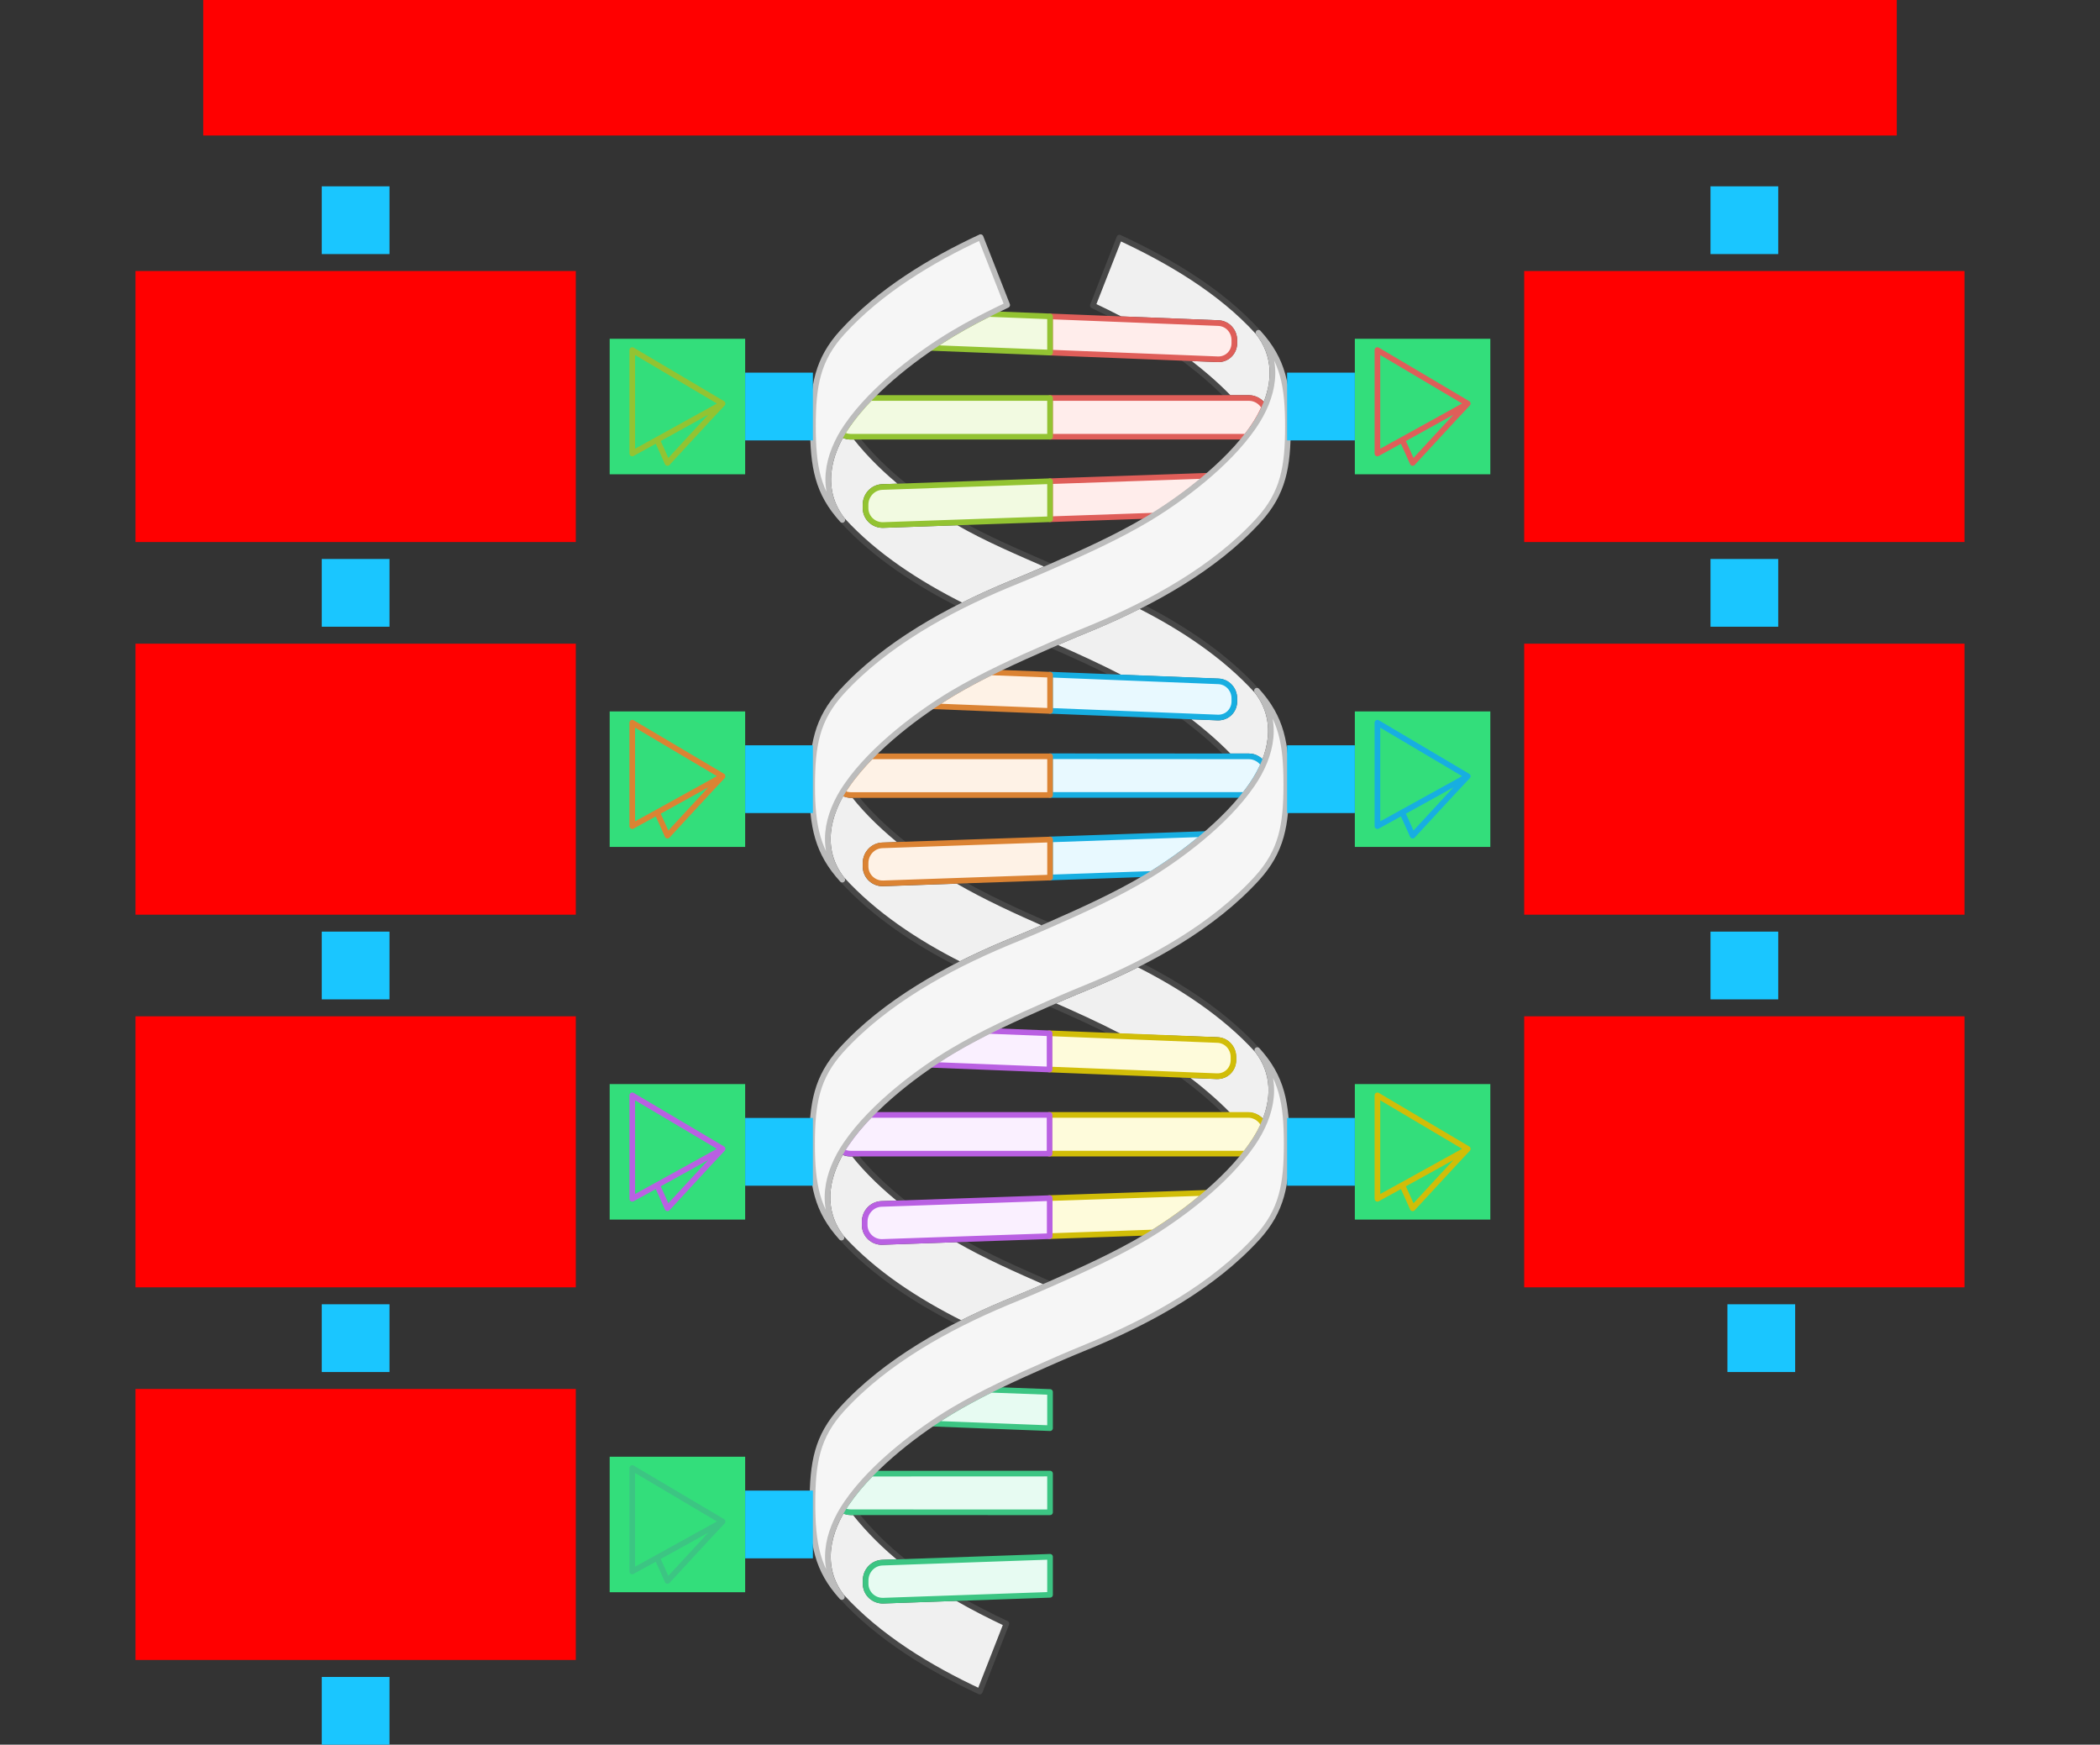 <svg xmlns="http://www.w3.org/2000/svg" width="744" height="618"><rect width="100%" height="100%" fill="#333333" stroke="none"/>    <g id="pillars-dna-v2--family--7">        <g id="lines">            <g id="g-back">                <g id="cu">                    <g id="cu_1" >                        <path id="Subtract" transform="translate(293.316, 532.439)" fill="#f0f0f0" d="M5.367 2.505 C6.23 2.973 7.208 3.241 8.235 3.241 L9.392 3.241 C14.428 9.654 20.542 15.67 26.998 20.804 L19.265 21.082 C15.935 21.215 13.364 24.03 13.364 27.364 L13.364 28.774 C13.497 32.101 16.321 34.67 19.651 34.543 L45.759 33.628 C51.284 36.831 57.146 39.812 63.237 42.693 L53.809 66.746 C36.208 58.565 18.082 47.613 4.802 33.04 C-3.169 22.573 -0.285 10.066 6.667 0.021 C6.716 0.093 6.617 -0.051 6.667 0.021 C6.617 0.093 6.567 0.165 6.518 0.237 C6.001 0.991 5.835 1.731 5.367 2.505 Z"></path>
                        <path id="Subtract_1" transform="translate(293.316, 532.439)" fill="none" stroke="#484848" stroke-width="2" stroke-linejoin="round" stroke-linecap="round" stroke-miterlimit="22.926"  d="M 5.367 2.505 C 6.23 2.973 7.208 3.241 8.235 3.241 L 9.392 3.241 C 14.428 9.654 20.542 15.67 26.998 20.804 L 19.265 21.082 C 15.935 21.215 13.364 24.03 13.364 27.364 L 13.364 28.774 C 13.497 32.101 16.321 34.67 19.651 34.543 L 45.759 33.628 C 51.284 36.831 57.146 39.812 63.237 42.693 L 53.809 66.746 C 36.208 58.565 18.082 47.613 4.802 33.04 C -3.169 22.573 -0.285 10.066 6.667 0.021 C 6.617 -0.051 6.716 0.093 6.667 0.021 C 6.617 0.093 6.567 0.165 6.518 0.237 C 6.001 0.991 5.835 1.731 5.367 2.505 Z"></path></g>
                    <g id="cu_2" >                        <path id="Subtract_2" transform="translate(293.167, 407.8)" fill="#f0f0f0" d="M8.056 0.848 C6.95 0.848 5.9 0.537 4.99 0 C-0.785 9.749 -2.473 21.003 4.951 30.61 C16.622 43.417 31.858 53.188 47.369 60.979 C52.557 58.373 57.756 56.015 62.83 53.885 C66.911 52.222 72.273 50.007 78.371 47.31 L78.862 47.095 C78.699 47.023 78.535 46.951 78.371 46.878 C66.817 41.816 55.911 36.996 45.925 31.209 L19.474 32.125 C16.144 32.251 13.32 29.683 13.187 26.356 L13.187 24.945 C13.187 21.612 15.758 18.797 19.087 18.664 L27.16 18.385 C20.703 13.252 14.26 7.261 9.222 0.848 L8.056 0.848 Z"></path>
                        <path id="Subtract_3" transform="translate(293.167, 407.8)" fill="none" stroke="#484848" stroke-width="2" stroke-linejoin="round" stroke-linecap="round" stroke-miterlimit="22.926"  d="M 8.056 0.848 C 6.95 0.848 5.9 0.537 4.99 0 C -0.785 9.749 -2.473 21.003 4.951 30.61 C 16.622 43.417 31.858 53.188 47.369 60.979 C 52.557 58.373 57.756 56.015 62.83 53.885 C 66.911 52.222 72.273 50.007 78.371 47.31 L 78.862 47.095 C 78.699 47.023 78.535 46.951 78.371 46.878 C 66.817 41.816 55.911 36.996 45.925 31.209 L 19.474 32.125 C 16.144 32.251 13.32 29.683 13.187 26.356 L 13.187 24.945 C 13.187 21.612 15.758 18.797 19.087 18.664 L 27.16 18.385 C 20.703 13.252 14.26 7.261 9.222 0.848 L 8.056 0.848 Z"></path></g>
                    <g id="cu_3" >                        <path id="Subtract_4" transform="translate(293.29, 278.166)" fill="#f0f0f0" d="M8.387 3.485 C7.3 3.485 6.266 3.185 5.368 2.664 C5.88 1.803 6.094 0.954 6.667 0.119 L6.707 0.059 L6.667 0 C-0.402 10.31 -3.149 22.753 4.951 33.235 C16.48 45.887 31.434 55.726 46.754 63.475 C52.129 60.756 57.522 58.304 62.779 56.096 C66.825 54.448 72.13 52.257 78.164 49.591 C66.674 44.554 55.88 39.602 45.945 33.845 L19.651 34.762 C16.321 34.888 13.497 32.32 13.364 28.993 L13.364 27.582 C13.364 24.249 15.935 21.434 19.264 21.301 L27.175 21.021 C20.717 15.889 14.272 9.898 9.232 3.485 L8.387 3.485 Z M78.414 77.244 L78.569 77.312 C87.221 81.103 95.608 84.892 103.469 88.987 L137.996 90.232 C141.206 90.365 143.636 93.053 143.636 96.261 L143.636 97.538 C143.51 100.746 140.946 103.174 137.736 103.048 L125.353 102.555 C130.915 106.663 136.931 111.633 142.032 116.903 L149.06 116.903 C151.305 116.903 153.319 118.184 154.394 120.041 C158.201 111.406 158.497 102.014 152.166 93.82 C140.569 81.094 125.276 71.129 109.864 63.359 C104.578 66.023 99.279 68.43 94.11 70.6 C90.029 72.263 84.67 74.478 78.572 77.175 L78.414 77.244 Z"></path>
                        <path id="Subtract_5" transform="translate(293.29, 278.166)" fill="none" stroke="#484848" stroke-width="2" stroke-linejoin="round" stroke-linecap="round" stroke-miterlimit="22.926"  d="M 8.387 3.485 C 7.3 3.485 6.266 3.185 5.368 2.664 C 5.88 1.803 6.094 0.954 6.667 0.119 L 6.707 0.059 L 6.667 0 C -0.402 10.31 -3.149 22.753 4.951 33.235 C 16.48 45.887 31.434 55.726 46.754 63.475 C 52.129 60.756 57.522 58.304 62.779 56.096 C 66.825 54.448 72.13 52.257 78.164 49.591 C 66.674 44.554 55.88 39.602 45.945 33.845 L 19.651 34.762 C 16.321 34.888 13.497 32.32 13.364 28.993 L 13.364 27.582 C 13.364 24.249 15.935 21.434 19.264 21.301 L 27.175 21.021 C 20.717 15.889 14.272 9.898 9.232 3.485 L 8.387 3.485 Z M 78.414 77.244 L 78.569 77.312 C 87.221 81.103 95.608 84.892 103.469 88.987 L 137.996 90.232 C 141.206 90.365 143.636 93.053 143.636 96.261 L 143.636 97.538 C 143.51 100.746 140.946 103.174 137.736 103.048 L 125.353 102.555 C 130.915 106.663 136.931 111.633 142.032 116.903 L 149.06 116.903 C 151.305 116.903 153.319 118.184 154.394 120.041 C 158.201 111.406 158.497 102.014 152.166 93.82 C 140.569 81.094 125.276 71.129 109.864 63.359 C 104.578 66.023 99.279 68.43 94.11 70.6 C 90.029 72.263 84.67 74.478 78.572 77.175 L 78.414 77.244 Z"></path></g>
                    <g id="cu_4" >                        <path id="Subtract_6" transform="translate(293.439, 150.966)" fill="#f0f0f0" d="M4.964 33.204 C-3.093 22.777 -0.463 10.263 6.583 0 C6.035 0.817 5.28 2.01 4.79 2.851 C6.307 3.725 7.274 3.725 8.377 3.725 L9.562 3.725 C14.604 10.139 20.759 16.133 27.218 21.265 L19.116 21.545 C15.786 21.678 13.216 24.492 13.216 27.826 L13.216 29.237 C13.349 32.564 16.173 35.132 19.502 35.006 L45.993 34.088 C55.968 39.866 67.038 44.523 78.576 49.579 L78.908 49.725 L78.576 49.871 C72.478 52.568 67.116 54.783 63.035 56.446 C57.916 58.595 52.67 60.976 47.436 63.609 C31.972 55.829 16.6 45.972 4.964 33.204 Z M125.536 102.7 L137.918 103.202 C141.127 103.328 143.741 100.93 143.867 97.723 L143.867 96.445 C143.867 93.238 141.437 90.55 138.227 90.416 L103.497 89.034 C95.731 84.988 87.45 81.24 78.907 77.494 C84.869 74.863 90.108 72.699 94.115 71.066 C99.423 68.837 104.868 66.36 110.294 63.609 C125.561 71.348 140.431 81.192 151.922 93.802 C160.021 104.284 157.147 116.789 150.078 127.099 C150.073 127.091 150.067 127.083 150.061 127.075 C150.067 127.066 150.073 127.058 150.078 127.05 C151.614 124.81 152.946 122.469 154.007 120.07 C152.928 118.227 151.299 116.949 149.065 116.949 L142.048 116.949 C136.949 111.681 131.097 106.808 125.536 102.7 Z"></path>
                        <path id="Subtract_7" transform="translate(293.439, 150.966)" fill="none" stroke="#484848" stroke-width="2" stroke-linejoin="round" stroke-linecap="round" stroke-miterlimit="22.926"  d="M 4.964 33.204 C -3.093 22.777 -0.463 10.263 6.583 0 C 6.035 0.817 5.28 2.01 4.79 2.851 C 6.307 3.725 7.274 3.725 8.377 3.725 L 9.562 3.725 C 14.604 10.139 20.759 16.133 27.218 21.265 L 19.116 21.545 C 15.786 21.678 13.216 24.492 13.216 27.826 L 13.216 29.237 C 13.349 32.564 16.173 35.132 19.502 35.006 L 45.993 34.088 C 55.968 39.866 67.038 44.523 78.576 49.579 L 78.908 49.725 L 78.576 49.871 C 72.478 52.568 67.116 54.783 63.035 56.446 C 57.916 58.595 52.67 60.976 47.436 63.609 C 31.972 55.829 16.6 45.972 4.964 33.204 Z M 125.536 102.7 L 137.918 103.201 C 141.127 103.328 143.741 100.93 143.868 97.723 L 143.868 96.445 C 143.868 93.238 141.437 90.55 138.227 90.416 L 103.497 89.034 C 95.731 84.988 87.45 81.24 78.907 77.494 C 84.869 74.863 90.108 72.699 94.115 71.066 C 99.423 68.837 104.868 66.36 110.294 63.609 C 125.561 71.348 140.431 81.192 151.922 93.802 C 160.022 104.284 157.147 116.789 150.078 127.099 C 150.073 127.091 150.067 127.083 150.061 127.075 C 150.067 127.066 150.073 127.058 150.078 127.05 C 151.614 124.81 152.946 122.469 154.007 120.07 C 152.928 118.227 151.299 116.949 149.065 116.949 L 142.048 116.949 C 136.949 111.681 131.097 106.808 125.536 102.7 Z"></path></g>
                    <g id="cu_5" >                        <path id="Subtract_8" transform="translate(387.175, 84.166)" fill="#f0f0f0" d="M9.787 28.898 L44.491 30.279 C47.701 30.412 50.132 33.101 50.132 36.308 L50.132 37.585 C50.005 40.793 47.441 43.221 44.231 43.095 L31.883 42.603 C37.443 46.713 43.228 51.544 48.325 56.812 L55.329 56.812 C57.57 56.812 59.754 58.229 60.83 60.08 C64.644 51.672 65.206 41.826 58.435 33.386 C45.156 18.814 27.03 8.181 9.428 0 L0 24.053 C3.337 25.632 6.606 27.24 9.787 28.898 Z"></path>
                        <path id="Subtract_9" transform="translate(387.175, 84.166)" fill="none" stroke="#484848" stroke-width="2" stroke-linejoin="round" stroke-linecap="round" stroke-miterlimit="22.926"  d="M 9.787 28.898 L 44.491 30.279 C 47.701 30.412 50.132 33.101 50.132 36.308 L 50.132 37.585 C 50.005 40.793 47.441 43.221 44.231 43.095 L 31.883 42.603 C 37.443 46.713 43.228 51.544 48.325 56.812 L 55.329 56.812 C 57.57 56.812 59.754 58.229 60.83 60.08 C 64.644 51.672 65.206 41.826 58.435 33.386 C 45.156 18.814 27.03 8.181 9.428 0 L 0 24.053 C 3.337 25.632 6.606 27.24 9.787 28.898 Z"></path></g></g></g>
            <g id="g-7">                <g id="cu_6" >                    <path id="Subtract_10" transform="translate(298.358, 492.283)" fill="#e7fbf2" d="M0 42.656 C0.863 43.124 2.19 43.391 3.217 43.391 L73.655 43.403 L73.655 29.689 L10.323 29.715 C6.984 33.114 4.014 36.664 1.478 40.362 C0.962 41.116 0.468 41.881 0 42.656 Z M31.862 11.991 L73.655 13.608 L73.655 0.782 L52.726 0 C47.833 2.423 43.199 4.938 38.716 7.612 C36.601 8.877 34.302 10.347 31.862 11.991 Z M8.322 67.526 C8.322 64.193 10.893 61.378 14.223 61.245 L73.655 59.163 L73.655 72.634 L14.609 74.706 C11.279 74.832 8.456 72.264 8.322 68.937 L8.322 67.526 Z"></path>
                    <path id="Subtract_11" transform="translate(298.358, 492.283)" fill="none" stroke="#3cc583" stroke-width="2" stroke-linejoin="round" stroke-linecap="round" stroke-miterlimit="22.926"  d="M 0 42.656 C 0.863 43.124 2.19 43.391 3.217 43.391 L 73.655 43.403 L 73.655 29.689 L 10.323 29.715 C 6.984 33.114 4.014 36.664 1.478 40.362 C 0.962 41.116 0.468 41.881 0 42.656 Z M 31.862 11.991 L 73.655 13.608 L 73.655 0.782 L 52.726 0 C 47.833 2.423 43.199 4.938 38.716 7.612 C 36.601 8.877 34.302 10.347 31.862 11.991 Z M 8.322 67.526 C 8.322 64.193 10.893 61.378 14.223 61.245 L 73.655 59.163 L 73.655 72.634 L 14.609 74.706 C 11.279 74.832 8.456 72.264 8.322 68.937 L 8.322 67.526 Z"></path></g></g>
            <g id="g-6">                <g id="cu_7" >                    <path id="Subtract_12" transform="translate(371.714, 366.013)" fill="#fefbdb" d="M59.652 2.374 C62.862 2.507 65.293 5.195 65.293 8.403 L65.293 9.68 C65.166 12.887 62.602 15.316 59.392 15.19 L4.8775e-6 12.826 L4.8775e-6 0 L59.652 2.374 Z M69.496 42.621 C70.248 41.645 71.017 40.66 71.698 39.668 C73.333 37.283 74.804 34.833 75.961 32.315 C74.931 30.314 72.842 28.907 70.49 28.907 L4.8775e-6 28.907 L4.8775e-6 42.621 L69.496 42.621 Z M55.959 56.506 L4.8775e-6 58.381 L0 71.852 L36.881 70.553 C42.647 66.903 49.537 62.123 55.959 56.506 Z"></path>
                    <path id="Subtract_13" transform="translate(371.714, 366.013)" fill="none" stroke="#d1bd08" stroke-width="2" stroke-linejoin="round" stroke-linecap="round" stroke-miterlimit="22.926"  d="M 59.652 2.374 C 62.862 2.507 65.293 5.195 65.293 8.402 L 65.293 9.68 C 65.166 12.887 62.602 15.316 59.392 15.19 L 0 12.826 L 0 0 L 59.652 2.374 Z M 69.496 42.621 C 70.248 41.645 71.017 40.66 71.698 39.668 C 73.333 37.283 74.804 34.833 75.961 32.315 C 74.931 30.314 72.842 28.907 70.49 28.907 L 0 28.907 L 0 42.621 L 69.496 42.621 Z M 55.959 56.506 L 0 58.381 L 0 71.852 L 36.881 70.553 C 42.647 66.903 49.537 62.123 55.959 56.506 Z"></path></g></g>
            <g id="g-5">                <g id="cu_8" >                    <path id="Subtract_14" transform="translate(298.194, 365.165)" fill="#faf0ff" d="M0 42.572 C0.932 43.145 2.018 43.478 3.164 43.478 L73.654 43.478 L73.654 29.765 L10.06 29.765 C6.974 32.965 4.144 36.325 1.774 39.781 C1.147 40.695 0.554 41.626 0 42.572 Z M31.447 12.004 L73.654 13.683 L73.654 0.858 L52.106 0 C47.656 2.232 43.357 4.545 39.255 6.993 C36.872 8.418 34.226 10.102 31.447 12.004 Z M8.162 67.576 C8.162 64.242 10.732 61.428 14.062 61.294 L73.699 59.238 L73.699 72.71 L14.448 74.756 C11.118 74.882 8.295 72.314 8.162 68.987 L8.162 67.576 Z"></path>
                    <path id="Subtract_15" transform="translate(298.194, 365.165)" fill="none" stroke="#b960e2" stroke-width="2" stroke-linejoin="round" stroke-linecap="round" stroke-miterlimit="22.926"  d="M 0 42.572 C 0.932 43.145 2.018 43.478 3.164 43.478 L 73.654 43.478 L 73.654 29.765 L 10.06 29.765 C 6.974 32.965 4.144 36.325 1.774 39.781 C 1.147 40.695 0.554 41.626 0 42.572 Z M 31.447 12.004 L 73.654 13.683 L 73.654 0.858 L 52.106 0 C 47.656 2.232 43.357 4.545 39.255 6.993 C 36.872 8.418 34.226 10.102 31.447 12.004 Z M 8.162 67.576 C 8.162 64.242 10.732 61.428 14.062 61.294 L 73.699 59.238 L 73.699 72.71 L 14.448 74.756 C 11.118 74.882 8.295 72.314 8.162 68.987 L 8.162 67.576 Z"></path></g></g>
            <g id="g-4">                <g id="cu_9" >                    <path id="Subtract_16" transform="translate(372.014, 238.966)" fill="#e8f9ff" d="M59.652 2.374 C62.862 2.507 65.293 5.195 65.293 8.403 L65.293 9.68 C65.166 12.887 62.602 15.316 59.392 15.19 L4.8775e-6 12.826 L4.8775e-6 0 L59.652 2.374 Z M68.863 42.621 C69.805 41.428 70.699 40.219 71.535 38.999 C73.071 36.759 74.536 34.147 75.596 31.747 C74.614 30.227 72.671 28.946 70.438 28.946 L4.8775e-6 28.907 L4.8775e-6 42.621 L68.863 42.621 Z M55.307 56.455 L4.8775e-6 58.381 L0 71.852 L35.982 70.593 C41.741 67.018 48.698 62.144 55.307 56.455 Z"></path>
                    <path id="Subtract_17" transform="translate(372.014, 238.966)" fill="none" stroke="#17aee1" stroke-width="2" stroke-linejoin="round" stroke-linecap="round" stroke-miterlimit="22.926"  d="M 59.652 2.374 C 62.862 2.507 65.293 5.195 65.293 8.402 L 65.293 9.68 C 65.166 12.887 62.602 15.316 59.392 15.19 L 0 12.826 L 0 0 L 59.652 2.374 Z M 68.863 42.621 C 69.805 41.428 70.699 40.219 71.535 38.999 C 73.071 36.759 74.536 34.147 75.596 31.747 C 74.614 30.227 72.671 28.946 70.438 28.946 L 0 28.907 L 0 42.621 L 68.863 42.621 Z M 55.307 56.455 L 0 58.381 L 0 71.852 L 35.982 70.593 C 41.741 67.018 48.698 62.144 55.307 56.455 Z"></path></g></g>
            <g id="g-3">                <g id="cu_10" >                    <path id="Subtract_18" transform="translate(298.342, 238.166)" fill="#fef2e6" d="M-2.3843e-5 42.634 C0.899 43.154 2.103 43.454 3.191 43.454 L73.681 43.454 L73.681 29.74 L10.284 29.74 C7.073 33.039 4.075 36.512 1.623 40.088 C1.05 40.923 0.512 41.772 -2.3843e-5 42.634 Z M31.933 11.997 L73.681 13.659 L73.681 0.833 L52.747 0 C48.078 2.327 43.572 4.74 39.281 7.3 C37.03 8.646 34.544 10.224 31.933 11.997 Z M8.322 67.552 C8.322 64.218 10.892 61.403 14.222 61.27 L73.681 59.214 L73.681 72.685 L14.608 74.731 C11.278 74.858 8.455 72.289 8.322 68.962 L8.322 67.552 Z"></path>
                    <path id="Subtract_19" transform="translate(298.342, 238.166)" fill="none" stroke="#db8333" stroke-width="2" stroke-linejoin="round" stroke-linecap="round" stroke-miterlimit="22.926"  d="M -0 42.634 C 0.899 43.154 2.103 43.454 3.191 43.454 L 73.681 43.454 L 73.681 29.74 L 10.284 29.74 C 7.073 33.039 4.075 36.512 1.623 40.088 C 1.05 40.923 0.512 41.772 -0 42.634 Z M 31.933 11.997 L 73.681 13.659 L 73.681 0.833 L 52.747 0 C 48.078 2.327 43.572 4.74 39.281 7.3 C 37.03 8.646 34.544 10.224 31.933 11.997 Z M 8.322 67.552 C 8.322 64.218 10.892 61.403 14.222 61.27 L 73.681 59.214 L 73.681 72.685 L 14.608 74.731 C 11.278 74.858 8.455 72.289 8.322 68.962 L 8.322 67.552 Z"></path></g></g>
            <g id="g-2">                <g id="cu_11" >                    <path id="Subtract_20" transform="translate(372.014, 112.071)" fill="#ffedeb" d="M59.652 2.374 C62.862 2.507 65.293 5.195 65.293 8.403 L65.293 9.68 C65.166 12.887 62.602 15.316 59.392 15.19 L4.8775e-6 12.826 L4.8775e-6 0 L59.652 2.374 Z M69.467 42.621 C70.314 41.535 71.121 40.438 71.88 39.33 C73.456 37.032 74.817 34.628 75.891 32.163 C74.834 30.243 72.782 28.907 70.49 28.907 L4.8775e-6 28.907 L4.8775e-6 42.621 L69.467 42.621 Z M56.084 56.441 L4.8775e-6 58.381 L0 71.852 L36.921 70.573 C42.685 66.959 49.569 62.094 56.084 56.441 Z"></path>
                    <path id="Subtract_21" transform="translate(372.014, 112.071)" fill="none" stroke="#df5e59" stroke-width="2" stroke-linejoin="round" stroke-linecap="round" stroke-miterlimit="22.926"  d="M 59.652 2.374 C 62.862 2.507 65.293 5.195 65.293 8.402 L 65.293 9.68 C 65.166 12.887 62.602 15.316 59.392 15.19 L 0 12.826 L 0 0 L 59.652 2.374 Z M 69.467 42.621 C 70.314 41.535 71.121 40.438 71.88 39.33 C 73.456 37.032 74.817 34.628 75.891 32.163 C 74.834 30.243 72.782 28.907 70.49 28.907 L 0 28.907 L 0 42.621 L 69.467 42.621 Z M 56.084 56.441 L 0 58.381 L 0 71.852 L 36.921 70.573 C 42.685 66.959 49.569 62.094 56.084 56.441 Z"></path></g></g>
            <g id="g-1">                <g id="cu_12" >                    <path id="Subtract_22" transform="translate(298.226, 111.215)" fill="#f2fae1" d="M10.061 29.762 C6.998 32.944 4.197 36.255 1.843 39.689 C1.188 40.644 0.576 41.62 -8.4839e-6 42.609 C0.908 43.143 2.006 43.477 3.11 43.477 L73.788 43.477 L73.788 29.762 L10.061 29.762 Z M31.492 12.005 L73.788 13.681 L73.788 0.856 L52.118 0 C49.129 1.501 46.209 3.04 43.371 4.631 C42.027 5.384 40.702 6.149 39.397 6.928 C36.986 8.37 34.307 10.076 31.492 12.005 Z M8.429 67.574 C8.429 64.24 10.999 61.426 14.329 61.293 L73.788 59.236 L73.788 72.708 L14.715 74.754 C11.386 74.88 8.562 72.312 8.429 68.985 L8.429 67.574 Z"></path>
                    <path id="Subtract_23" transform="translate(298.226, 111.215)" fill="none" stroke="#93c332" stroke-width="2" stroke-linejoin="round" stroke-linecap="round" stroke-miterlimit="22.926"  d="M 10.061 29.762 C 6.998 32.944 4.197 36.255 1.843 39.689 C 1.188 40.644 0.576 41.62 -0 42.609 C 0.908 43.143 2.006 43.477 3.11 43.477 L 73.788 43.477 L 73.788 29.762 L 10.061 29.762 Z M 31.492 12.005 L 73.788 13.681 L 73.788 0.856 L 52.118 0 C 49.129 1.501 46.209 3.04 43.371 4.631 C 42.027 5.384 40.702 6.149 39.397 6.928 C 36.986 8.37 34.307 10.076 31.492 12.005 Z M 8.429 67.574 C 8.429 64.24 10.999 61.426 14.329 61.293 L 73.788 59.236 L 73.788 72.708 L 14.715 74.754 C 11.386 74.88 8.562 72.312 8.429 68.985 L 8.429 67.574 Z"></path></g></g>
            <g id="g-top">                <g id="cu_13">                    <g id="cu_14" >                        <path id="Vector" transform="translate(287.848, 371.963)" fill="#f6f6f6" d="M10.405 127.256 C25.978 110.165 48.219 98.054 68.46 89.553 C72.541 87.89 77.903 85.675 84.001 82.978 C96.246 77.613 107.958 72.252 118.4 66.023 C129.533 59.363 146.395 47.069 155.88 33.235 C162.949 22.925 165.695 10.482 157.595 0 C166.381 9.642 168 18.913 168 33.235 C168 47.558 166.381 56.829 157.595 66.471 C142.021 83.561 119.781 95.672 99.54 104.173 C95.459 105.836 90.1 108.05 84.001 110.748 C71.757 116.113 60.042 121.474 49.6 127.703 C38.467 134.363 21.605 146.657 12.12 160.491 C5.051 170.801 2.305 183.244 10.405 193.726 C1.619 184.084 0 174.813 0 160.491 C0 146.168 1.619 136.897 10.405 127.256 Z"></path>
                        <path id="Vector_1" transform="translate(287.848, 371.963)" fill="none" stroke="#bcbcbc" stroke-width="2" stroke-linejoin="round" stroke-linecap="round" stroke-miterlimit="22.926"  d="M 68.46 89.553 C 48.219 98.054 25.978 110.165 10.405 127.256 C 1.619 136.897 0 146.168 0 160.491 C 0 174.813 1.619 184.084 10.405 193.726 C 2.305 183.244 5.051 170.801 12.12 160.491 C 21.605 146.657 38.467 134.363 49.6 127.703 C 60.042 121.474 71.757 116.113 84.001 110.748 C 90.1 108.05 95.459 105.836 99.54 104.173 C 119.781 95.672 142.022 83.561 157.595 66.471 C 166.381 56.829 168 47.558 168 33.235 C 168 18.913 166.381 9.642 157.595 0 C 165.695 10.482 162.949 22.925 155.88 33.235 C 146.395 47.069 129.533 59.363 118.4 66.023 C 107.958 72.252 96.246 77.613 84.001 82.978 C 77.903 85.675 72.541 87.89 68.46 89.553 Z"></path></g>
                    <g id="cu_15" >                        <path id="Vector_2" transform="translate(287.714, 244.666)" fill="#f6f6f6" d="M10.405 127.256 C25.978 110.165 48.219 98.054 68.46 89.553 C72.541 87.89 77.903 85.675 84.001 82.978 C96.246 77.613 107.958 72.252 118.4 66.023 C129.533 59.363 146.395 47.069 155.88 33.235 C162.949 22.925 165.695 10.482 157.595 0 C166.381 9.642 168 18.913 168 33.235 C168 47.558 166.381 56.829 157.595 66.471 C142.021 83.561 119.781 95.672 99.54 104.173 C95.459 105.836 90.1 108.05 84.001 110.748 C71.757 116.113 60.042 121.474 49.6 127.703 C38.467 134.363 21.605 146.657 12.12 160.491 C5.051 170.801 2.305 183.244 10.405 193.726 C1.619 184.084 0 174.813 0 160.491 C0 146.168 1.619 136.897 10.405 127.256 Z"></path>
                        <path id="Vector_3" transform="translate(287.714, 244.666)" fill="none" stroke="#bcbcbc" stroke-width="2" stroke-linejoin="round" stroke-linecap="round" stroke-miterlimit="22.926"  d="M 68.46 89.553 C 48.219 98.054 25.978 110.165 10.405 127.256 C 1.619 136.897 0 146.168 0 160.491 C 0 174.813 1.619 184.084 10.405 193.726 C 2.305 183.244 5.051 170.801 12.12 160.491 C 21.605 146.657 38.467 134.363 49.6 127.703 C 60.042 121.474 71.757 116.113 84.001 110.748 C 90.1 108.05 95.459 105.836 99.54 104.173 C 119.781 95.672 142.022 83.561 157.595 66.471 C 166.381 56.829 168 47.558 168 33.235 C 168 18.913 166.381 9.642 157.595 0 C 165.695 10.482 162.949 22.925 155.88 33.235 C 146.395 47.069 129.533 59.363 118.4 66.023 C 107.958 72.252 96.246 77.613 84.001 82.978 C 77.903 85.675 72.541 87.89 68.46 89.553 Z"></path></g>
                    <g id="cu_16" >                        <path id="Vector_4" transform="translate(287.742, 117.871)" fill="#f6f6f6" d="M10.438 127.256 C26.063 110.165 48.375 98.054 68.682 89.553 C72.776 87.89 78.155 85.675 84.274 82.978 C96.557 77.613 108.308 72.252 118.783 66.023 C129.952 59.363 146.869 47.069 156.385 33.235 C163.477 22.925 166.232 10.482 158.106 0 C166.921 9.642 168.544 18.913 168.544 33.235 C168.544 47.558 166.921 56.829 158.106 66.471 C142.482 83.561 120.169 95.672 99.862 104.173 C95.768 105.836 90.392 108.05 84.274 110.748 C71.99 116.113 60.236 121.474 49.761 127.703 C38.592 134.363 21.675 146.657 12.159 160.491 C5.068 170.801 2.364 183.272 10.67 193.726 C1.855 184.084 0 174.813 0 160.491 C0 146.168 1.624 136.897 10.438 127.256 Z"></path>
                        <path id="Vector_5" transform="translate(287.742, 117.871)" fill="none" stroke="#bcbcbc" stroke-width="2" stroke-linejoin="round" stroke-linecap="round" stroke-miterlimit="22.926"  d="M 68.682 89.553 C 48.375 98.054 26.063 110.165 10.438 127.256 C 1.624 136.897 0 146.168 0 160.491 C 0 174.813 1.855 184.084 10.67 193.726 C 2.364 183.272 5.068 170.801 12.159 160.491 C 21.675 146.657 38.592 134.363 49.761 127.703 C 60.236 121.474 71.99 116.113 84.274 110.748 C 90.392 108.05 95.768 105.836 99.862 104.173 C 120.169 95.672 142.482 83.561 158.106 66.471 C 166.921 56.829 168.544 47.558 168.544 33.235 C 168.544 18.913 166.921 9.642 158.106 0 C 166.232 10.482 163.477 22.925 156.385 33.235 C 146.869 47.069 129.952 59.363 118.783 66.023 C 108.308 72.252 96.557 77.613 84.274 82.978 C 78.155 85.675 72.776 87.89 68.682 89.553 Z"></path></g>
                    <g id="cu_17" >                        <path id="Vector_6" transform="matrix(-1, -8.735167256190834e-8, 8.749393742846223e-8, -1, 356.836, 184.166)" fill="#f6f6f6" d="M56.786 33.235 C47.301 47.069 30.354 59.363 19.221 66.023 C17.916 66.802 16.591 67.567 15.247 68.32 C10.384 71.047 5.278 73.618 0 76.115 L9.434 100.166 C27.028 91.986 45.144 81.037 58.417 66.47 C67.203 56.829 68.822 47.558 68.822 33.235 C68.822 18.913 67.203 9.642 58.417 0 C66.517 10.482 63.855 22.925 56.786 33.235 Z"></path>
                        <path id="Vector_7" transform="matrix(-1, -8.735167256190834e-8, 8.749393742846223e-8, -1, 356.836, 184.166)" fill="none" stroke="#bcbcbc" stroke-width="2" stroke-linejoin="round" stroke-linecap="round" stroke-miterlimit="22.926"  d="M 56.786 33.235 C 47.301 47.069 30.354 59.363 19.221 66.023 C 17.916 66.802 16.591 67.567 15.247 68.32 C 10.384 71.047 5.278 73.618 0 76.115 L 9.434 100.166 C 27.028 91.986 45.144 81.037 58.417 66.47 C 67.203 56.829 68.822 47.558 68.822 33.235 C 68.822 18.913 67.203 9.642 58.417 0 C 66.517 10.482 63.855 22.925 56.786 33.235 Z"></path></g></g></g></g>
        <path id="tx-rc-7" transform="matrix(1, -5.551115123125783e-17, 5.551115123125783e-17, 1, 48, 492)" fill="#ff00001a" d="M0 0 L156 0 L156 96 L0 96 L0 0 Z"></path>
        <path id="tx-lc-6" transform="matrix(1, -5.551115123125783e-17, 5.551115123125783e-17, 1, 540, 360)" fill="#ff00001a" d="M0 0 L156 0 L156 96 L0 96 L0 0 Z"></path>
        <path id="tx-rc-5" transform="matrix(1, -5.551115123125783e-17, 5.551115123125783e-17, 1, 48, 360)" fill="#ff00001a" d="M0 0 L156 0 L156 96 L0 96 L0 0 Z"></path>
        <path id="tx-lc-4" transform="translate(540, 228)" fill="#ff00001a" d="M0 0 L156 0 L156 96 L0 96 L0 0 Z"></path>
        <path id="tx-rc-3" transform="translate(48, 228)" fill="#ff00001a" d="M0 0 L156 0 L156 96 L0 96 L0 0 Z"></path>
        <path id="tx-lc-2" transform="matrix(1, -5.551115123125783e-17, 5.551115123125783e-17, 1, 540, 96)" fill="#ff00001a" d="M0 0 L156 0 L156 96 L0 96 L0 0 Z"></path>
        <path id="tx-rc-1" transform="matrix(1, -5.551115123125783e-17, 5.551115123125783e-17, 1, 48, 96)" fill="#ff00001a" d="M0 0 L156 0 L156 96 L0 96 L0 0 Z"></path>
        <path id="tx-cb-title" transform="matrix(1, -1.6081230200044232e-16, 1.6081230200044232e-16, 1, 72, 0)" fill="#ff00001a" d="M0 0 L600 0 L600 48 L0 48 L0 0 Z"></path>
        <g id="ic-cc-7">            <path id="rect" transform="matrix(1, 1.7151245100058819e-15, -1.7151245100058819e-15, 1, 216, 516)" fill="#33de7b1a" d="M0 0 L48 0 L48 48 L0 48 L0 0 Z"></path>
            <g id="icon" transform="translate(216, 516)">                <path id="icon_1" transform="translate(8, 4)" fill="none" stroke="#3cc583" stroke-width="2" stroke-linejoin="round" stroke-linecap="round" stroke-miterlimit="1.5"  d="M 0 0 C 10.68 6.298 21.333 12.638 32 18.956 C 25.863 22.382 15.955 27.848 8.789 31.796 C 3.705 34.596 0 36.632 0 36.632 L 0 0 Z M 32 18.956 C 25.434 25.915 18.989 32.986 12.484 40 C 11.255 37.265 10.069 34.508 8.789 31.796"></path></g></g>
        <g id="ic-cc-6">            <path id="rect_1" transform="matrix(1, 1.7151245100058819e-15, -1.7151245100058819e-15, 1, 480, 384)" fill="#33de7b1a" d="M0 0 L48 0 L48 48 L0 48 L0 0 Z"></path>
            <g id="icon_2" transform="translate(480, 384)">                <path id="icon_3" transform="translate(8, 4)" fill="none" stroke="#d1bd08" stroke-width="2" stroke-linejoin="round" stroke-linecap="round" stroke-miterlimit="1.5"  d="M 0 0 C 10.68 6.298 21.333 12.638 32 18.956 C 25.863 22.382 15.955 27.848 8.789 31.796 C 3.705 34.596 0 36.632 0 36.632 L 0 0 Z M 32 18.956 C 25.434 25.915 18.989 32.986 12.484 40 C 11.255 37.265 10.069 34.508 8.789 31.796"></path></g></g>
        <g id="ic-cc-5">            <path id="rect_2" transform="matrix(1, 1.7151245100058819e-15, -1.7151245100058819e-15, 1, 216, 384)" fill="#33de7b1a" d="M0 0 L48 0 L48 48 L0 48 L0 0 Z"></path>
            <g id="icon_4" transform="translate(216, 384)">                <path id="icon_5" transform="translate(8, 4)" fill="none" stroke="#b960e2" stroke-width="2" stroke-linejoin="round" stroke-linecap="round" stroke-miterlimit="1.5"  d="M 0 0 C 10.68 6.298 21.333 12.638 32 18.956 C 25.863 22.382 15.955 27.848 8.789 31.796 C 3.705 34.596 0 36.632 0 36.632 L 0 0 Z M 32 18.956 C 25.434 25.915 18.989 32.986 12.484 40 C 11.255 37.265 10.069 34.508 8.789 31.796"></path></g></g>
        <g id="ic-cc-4">            <path id="rect_3" transform="matrix(1, 1.7151245100058819e-15, -1.7151245100058819e-15, 1, 480, 252)" fill="#33de7b1a" d="M0 0 L48 0 L48 48 L0 48 L0 0 Z"></path>
            <g id="icon_6" transform="translate(480, 252)">                <path id="icon_7" transform="translate(8, 4)" fill="none" stroke="#17aee1" stroke-width="2" stroke-linejoin="round" stroke-linecap="round" stroke-miterlimit="1.5"  d="M 0 0 C 10.68 6.298 21.333 12.638 32 18.956 C 25.863 22.382 15.955 27.848 8.789 31.796 C 3.705 34.596 0 36.632 0 36.632 L 0 0 Z M 32 18.956 C 25.434 25.915 18.989 32.986 12.484 40 C 11.255 37.265 10.069 34.508 8.789 31.796"></path></g></g>
        <g id="ic-cc-3">            <path id="rect_4" transform="matrix(1, 1.7151245100058819e-15, -1.7151245100058819e-15, 1, 216, 252)" fill="#33de7b1a" d="M0 0 L48 0 L48 48 L0 48 L0 0 Z"></path>
            <g id="icon_8" transform="translate(216, 252)">                <path id="icon_9" transform="translate(8, 4)" fill="none" stroke="#db8333" stroke-width="2" stroke-linejoin="round" stroke-linecap="round" stroke-miterlimit="1.5"  d="M 0 0 C 10.68 6.298 21.333 12.638 32 18.956 C 25.863 22.382 15.955 27.848 8.789 31.796 C 3.705 34.596 0 36.632 0 36.632 L 0 0 Z M 32 18.956 C 25.434 25.915 18.989 32.986 12.484 40 C 11.255 37.265 10.069 34.508 8.789 31.796"></path></g></g>
        <g id="ic-cc-2">            <path id="rect_5" transform="matrix(1, 1.7151245100058819e-15, -1.7151245100058819e-15, 1, 480, 120)" fill="#33de7b1a" d="M0 0 L48 0 L48 48 L0 48 L0 0 Z"></path>
            <g id="icon_10" transform="translate(480, 120)">                <path id="icon_11" transform="translate(8, 4)" fill="none" stroke="#df5e59" stroke-width="2" stroke-linejoin="round" stroke-linecap="round" stroke-miterlimit="1.5"  d="M 0 0 C 10.68 6.298 21.333 12.638 32 18.956 C 25.863 22.382 15.955 27.848 8.789 31.796 C 3.705 34.596 0 36.632 0 36.632 L 0 0 Z M 32 18.956 C 25.434 25.915 18.989 32.986 12.484 40 C 11.255 37.265 10.069 34.508 8.789 31.796"></path></g></g>
        <g id="ic-cc-1">            <path id="rect_6" transform="matrix(1, 1.7151245100058819e-15, -1.7151245100058819e-15, 1, 216, 120)" fill="#33de7b1a" d="M0 0 L48 0 L48 48 L0 48 L0 0 Z"></path>
            <g id="icon_12" transform="translate(216, 120)">                <path id="icon_13" transform="translate(8, 4)" fill="none" stroke="#93c332" stroke-width="2" stroke-linejoin="round" stroke-linecap="round" stroke-miterlimit="1.5"  d="M 0 0 C 10.68 6.298 21.333 12.638 32 18.956 C 25.863 22.382 15.955 27.848 8.789 31.796 C 3.705 34.596 0 36.632 0 36.632 L 0 0 Z M 32 18.956 C 25.434 25.915 18.989 32.986 12.484 40 C 11.255 37.265 10.069 34.508 8.789 31.796"></path></g></g>
        <rect id="bt-cc-remove-7" fill="#1ac6ff33" transform="matrix(1, 5.551115123125783e-17, -5.551115123125783e-17, 1, 264, 528)" width="24" height="24" rx="0" ry="0"></rect>
        <rect id="bt-cc-remove-6" fill="#1ac6ff33" transform="matrix(1, -1.1102230246251565e-16, 1.1102230246251565e-16, 1, 456, 396)" width="24" height="24" rx="0" ry="0"></rect>
        <rect id="bt-cc-remove-5" fill="#1ac6ff33" transform="matrix(1, -5.551115123125783e-17, 5.551115123125783e-17, 1, 264, 396)" width="24" height="24" rx="0" ry="0"></rect>
        <rect id="bt-cc-remove-4" fill="#1ac6ff33" transform="matrix(1, -5.551115123125783e-17, 5.551115123125783e-17, 1, 456, 264)" width="24" height="24" rx="0" ry="0"></rect>
        <rect id="bt-cc-remove-3" fill="#1ac6ff33" transform="matrix(1, -1.1102230246251565e-16, 1.1102230246251565e-16, 1, 264, 264)" width="24" height="24" rx="0" ry="0"></rect>
        <rect id="bt-cc-remove-2" fill="#1ac6ff33" transform="matrix(1, 5.551115123125783e-17, -5.551115123125783e-17, 1, 456, 132)" width="24" height="24" rx="0" ry="0"></rect>
        <rect id="bt-cc-remove-1" fill="#1ac6ff33" transform="matrix(1, 2.220446049250313e-16, -2.220446049250313e-16, 1, 264, 132)" width="24" height="24" rx="0" ry="0"></rect>
        <rect id="bt-cc-add-9" fill="#1ac6ff33" transform="matrix(1, -5.551115123125783e-17, 5.551115123125783e-17, 1, 114, 594)" width="24" height="24" rx="0" ry="0"></rect>
        <rect id="bt-cc-add-8" fill="#1ac6ff33" transform="matrix(1, -5.551115123125783e-17, 5.551115123125783e-17, 1, 612, 462)" width="24" height="24" rx="0" ry="0"></rect>
        <rect id="bt-cc-add-7" fill="#1ac6ff33" transform="matrix(1, 1.1102230246251565e-16, -1.1102230246251565e-16, 1, 114, 462)" width="24" height="24" rx="0" ry="0"></rect>
        <rect id="bt-cc-add-6" fill="#1ac6ff33" transform="matrix(1, 1.1102230246251565e-16, -1.1102230246251565e-16, 1, 606, 330)" width="24" height="24" rx="0" ry="0"></rect>
        <rect id="bt-cc-add-5" fill="#1ac6ff33" transform="matrix(1, 1.1102230246251565e-16, -1.1102230246251565e-16, 1, 114, 330)" width="24" height="24" rx="0" ry="0"></rect>
        <rect id="bt-cc-add-4" fill="#1ac6ff33" transform="translate(606, 198)" width="24" height="24" rx="0" ry="0"></rect>
        <rect id="bt-cc-add-3" fill="#1ac6ff33" transform="matrix(1, 5.551115123125783e-17, -5.551115123125783e-17, 1, 114, 198)" width="24" height="24" rx="0" ry="0"></rect>
        <rect id="bt-cc-add-2" fill="#1ac6ff33" transform="matrix(1, 1.942890293094024e-16, -1.942890293094024e-16, 1, 606, 66)" width="24" height="24" rx="0" ry="0"></rect>
        <rect id="bt-cc-add-1" fill="#1ac6ff33" transform="matrix(1, 2.220446049250313e-16, -2.220446049250313e-16, 1, 114, 66)" width="24" height="24" rx="0" ry="0"></rect></g></svg>